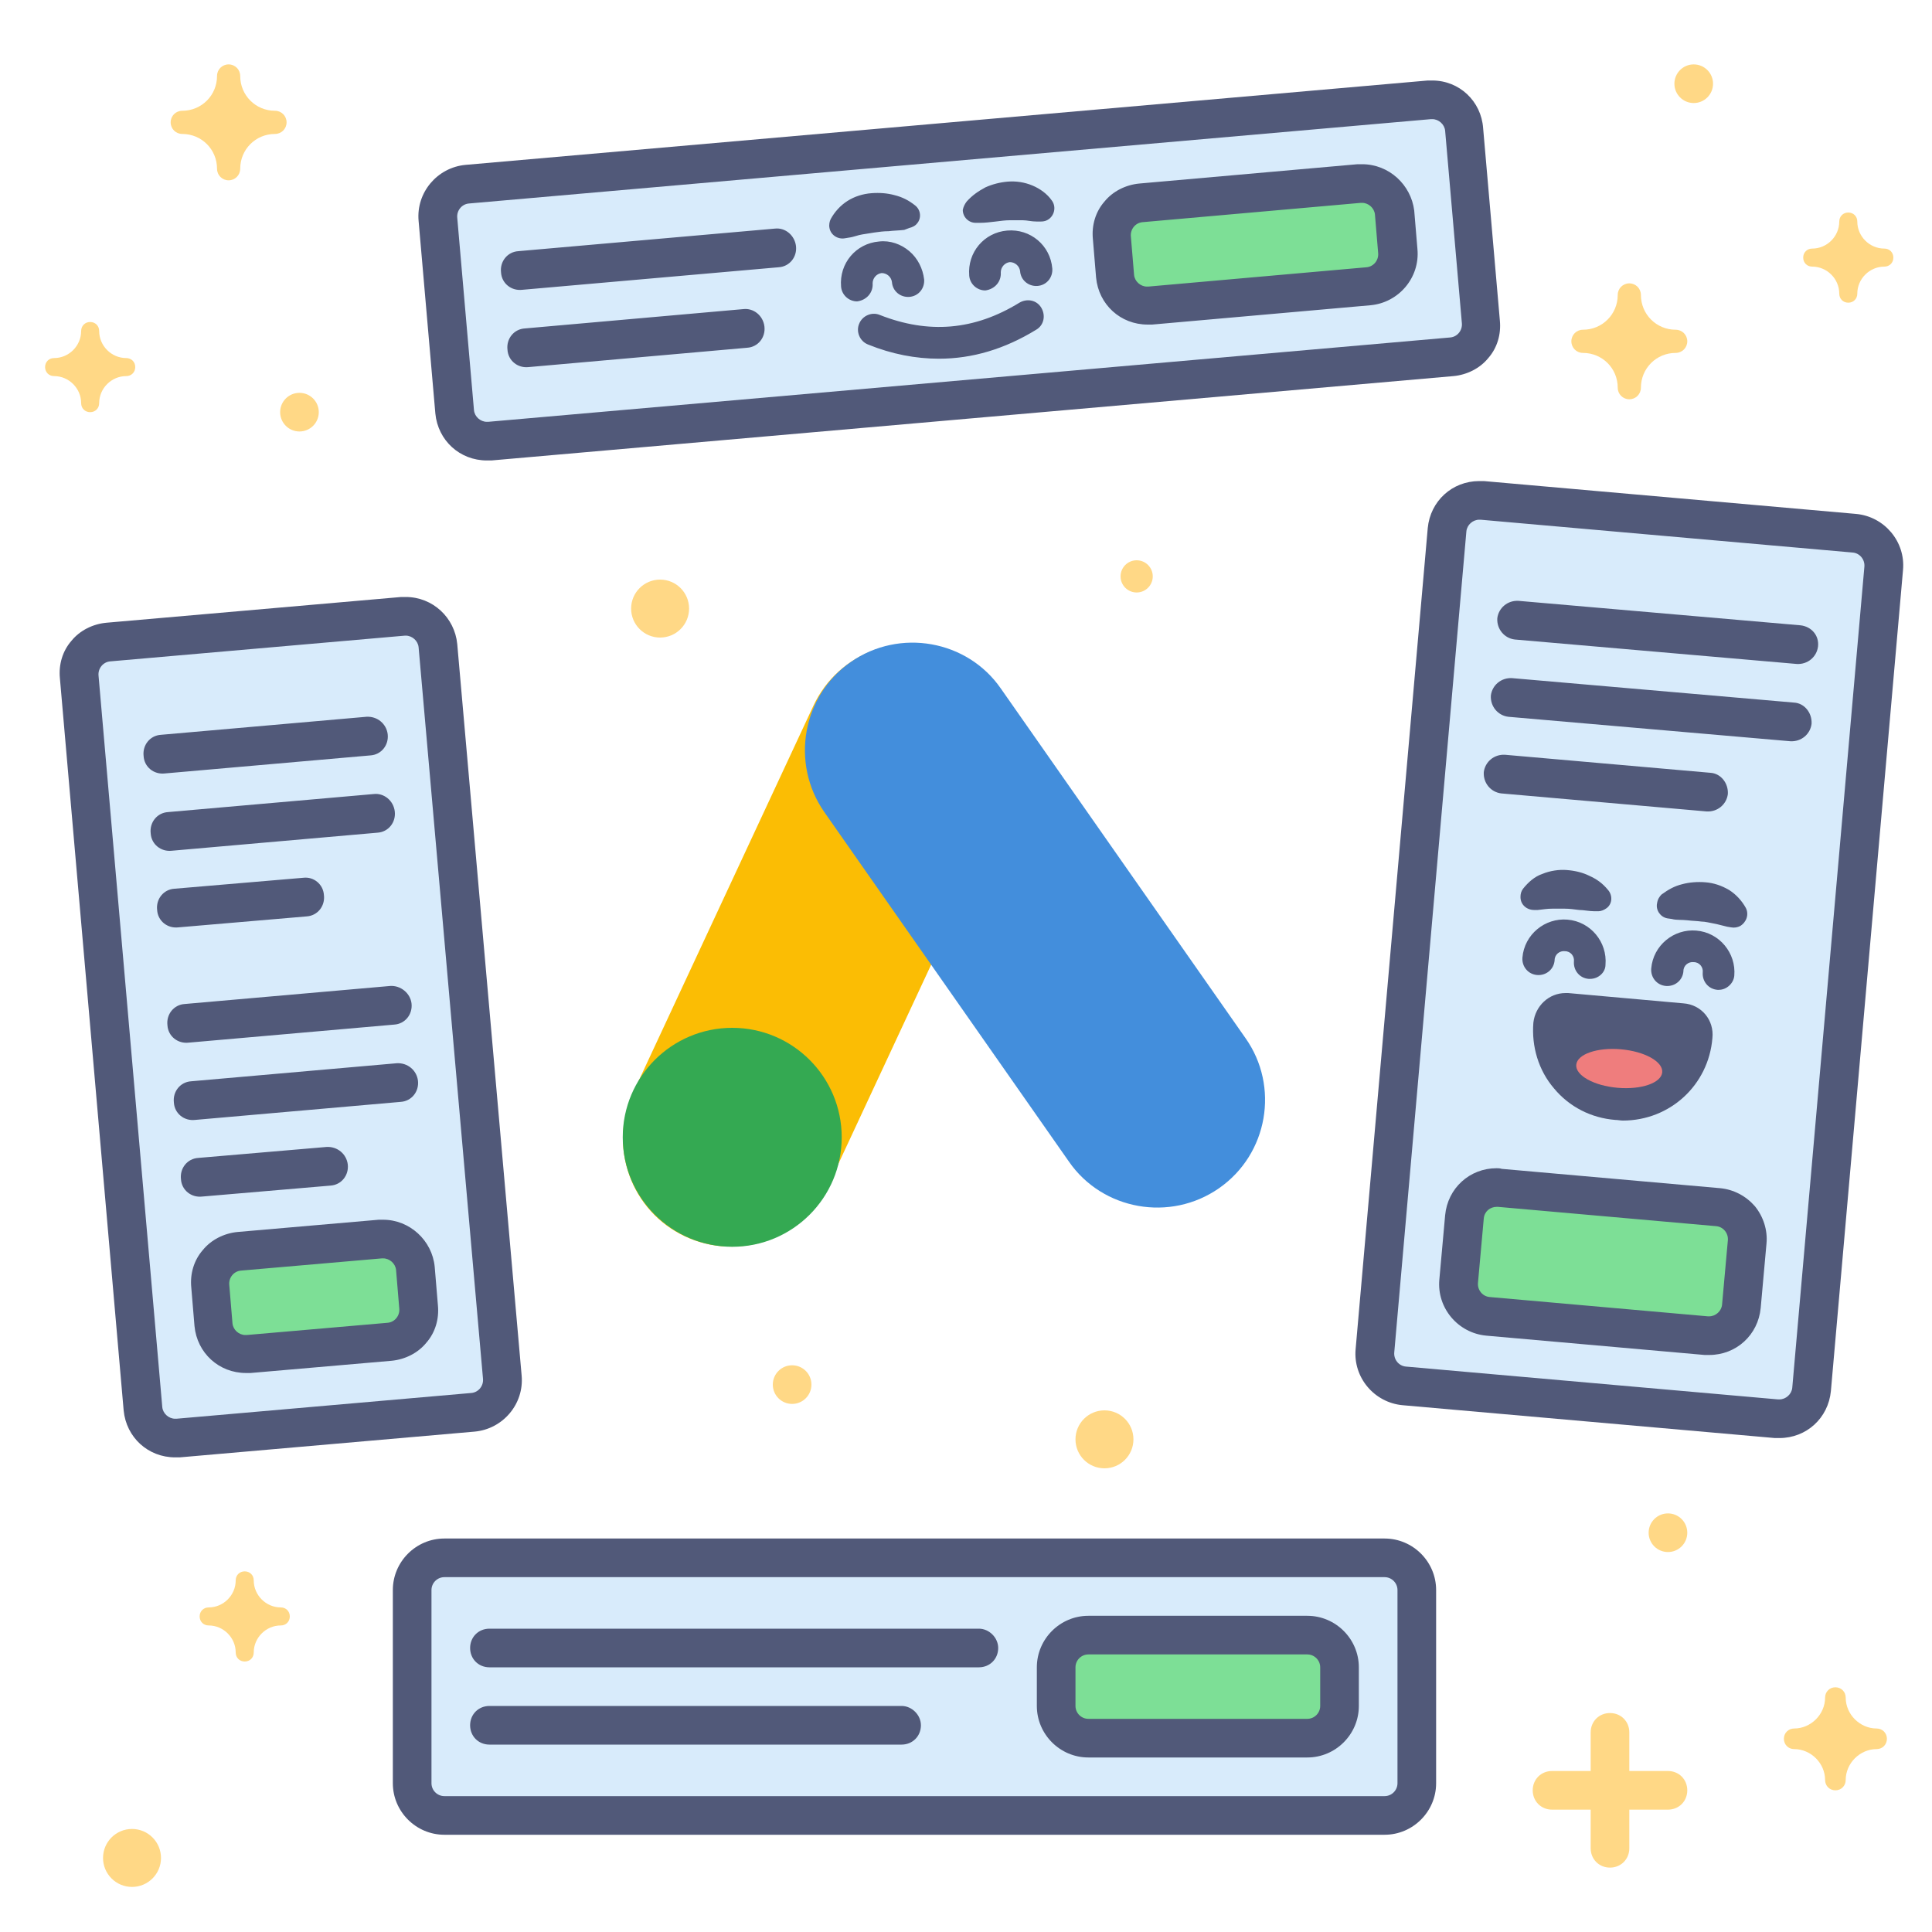 <svg xmlns="http://www.w3.org/2000/svg" id="chapter-04" x="0" y="0" viewBox="0 0 300 300" style="enable-background:new 0 0 300 300" xml:space="preserve"><style>.st3{fill:#d8ebfb}.st4{fill:#515979}.st5{fill:#7ddf96}.st7{fill:#ffd886}</style><path d="M106.4 192c-8.4-3.9-12-13.9-8.1-22.3l28-60.1c3.9-8.4 13.9-12 22.3-8.1 8.4 3.9 12 13.9 8.1 22.3l-28 60.1c-3.9 8.4-13.9 12-22.3 8.1z" style="fill:#fbbd04"></path><path d="M189.3 184.5c-7.6 5.3-18.1 3.4-23.3-4.1l-38-54.3c-5.3-7.6-3.4-18.1 4.1-23.3 7.6-5.3 18.1-3.4 23.3 4.1l38 54.3c5.3 7.5 3.5 18-4.1 23.3z" style="fill:#438edc"></path><circle cx="113.7" cy="176.6" r="17" style="fill:#34a952"></circle><path class="st3" d="M69 281.9c-2.8 0-5-2.2-5-5v-30c0-2.8 2.2-5 5-5h146c2.8 0 5 2.2 5 5v30c0 2.8-2.2 5-5 5H69z"></path><path class="st4" d="M69 244.9h146c1.1 0 2 .9 2 2v30c0 1.1-.9 2-2 2H69c-1.1 0-2-.9-2-2v-30c0-1.1.9-2 2-2m0-6c-4.4 0-8 3.6-8 8v30c0 4.4 3.6 8 8 8h146c4.4 0 8-3.6 8-8v-30c0-4.4-3.6-8-8-8H69z"></path><path class="st5" d="M169 269.9c-2.8 0-5-2.2-5-5v-6c0-2.8 2.2-5 5-5h34c2.8 0 5 2.2 5 5v6c0 2.8-2.2 5-5 5h-34z"></path><path class="st4" d="M203 256.9c1.1 0 2 .9 2 2v6c0 1.1-.9 2-2 2h-34c-1.1 0-2-.9-2-2v-6c0-1.1.9-2 2-2h34m0-6h-34c-4.4 0-8 3.6-8 8v6c0 4.4 3.6 8 8 8h34c4.4 0 8-3.6 8-8v-6c0-4.4-3.6-8-8-8zm-63 14H76c-1.7 0-3 1.3-3 3s1.3 3 3 3h64c1.7 0 3-1.3 3-3 0-1.6-1.4-3-3-3zm12-12H76c-1.7 0-3 1.3-3 3s1.3 3 3 3h76c1.7 0 3-1.3 3-3 0-1.6-1.4-3-3-3z"></path><path class="st3" d="M27.1 223.3c-2.6 0-4.7-2-5-4.6l-9.9-113.6c-.2-2.7 1.8-5.2 4.5-5.4l45.8-4h.4c2.6 0 4.8 2 5 4.6L78 213.9c.2 2.7-1.8 5.2-4.5 5.4l-45.8 4h-.6z"></path><path class="st4" d="M63 98.7c1 0 1.9.8 2 1.8l10 113.6c.1 1.1-.7 2.1-1.8 2.2l-45.8 4h-.2c-1 0-1.9-.8-2-1.8l-9.9-113.6c-.1-1.1.7-2.1 1.8-2.2l45.8-4h.1m0-6h-.7l-45.8 4c-2.1.2-4.1 1.2-5.4 2.8-1.4 1.6-2 3.7-1.8 5.8L19.2 219c.4 4.2 3.8 7.3 8 7.3h.7l45.8-4c4.4-.4 7.7-4.3 7.3-8.7L71 100c-.4-4.1-3.8-7.3-8-7.3z"></path><path class="st5" d="M38.1 210.3c-2.6 0-4.8-2-5-4.6l-.5-6c-.2-2.7 1.8-5.2 4.5-5.4l21.9-1.9h.4c2.6 0 4.8 2 5 4.6l.5 6c.2 2.7-1.8 5.2-4.5 5.4l-21.9 1.9h-.4z"></path><path class="st4" d="M59.5 195.4c1 0 1.9.8 2 1.8l.5 6c.1 1.1-.7 2.1-1.8 2.2l-21.9 1.9h-.2c-1 0-1.9-.8-2-1.8l-.5-6c-.1-1.1.7-2.1 1.8-2.2l21.9-1.9h.2m0-6h-.7l-21.9 1.9c-2.1.2-4.1 1.2-5.4 2.8-1.4 1.6-2 3.7-1.8 5.8l.5 6c.4 4.2 3.8 7.3 8 7.3h.7l21.9-1.9c2.1-.2 4.1-1.2 5.4-2.8 1.4-1.6 2-3.7 1.8-5.8l-.5-6c-.4-4.1-3.9-7.3-8-7.3zm-2.6-78.1L25 114.1c-1.7.1-2.9 1.6-2.7 3.3.1 1.7 1.6 2.9 3.3 2.7l31.9-2.8c1.7-.1 2.9-1.6 2.7-3.3-.2-1.6-1.6-2.8-3.3-2.7zm1.1 12-31.9 2.8c-1.7.1-2.9 1.6-2.7 3.3.1 1.7 1.6 2.9 3.3 2.7l31.9-2.8c1.7-.1 2.9-1.6 2.7-3.3-.2-1.7-1.7-2.9-3.3-2.7zm-10.9 13-20 1.7c-1.7.1-2.9 1.6-2.7 3.3.1 1.7 1.6 2.9 3.3 2.7l19.9-1.7c1.7-.1 2.9-1.6 2.7-3.3-.1-1.7-1.6-2.9-3.2-2.7zm13.5 16.8-31.9 2.8c-1.7.1-2.9 1.6-2.7 3.3.1 1.7 1.6 2.9 3.3 2.7l31.9-2.8c1.7-.1 2.9-1.6 2.7-3.3-.2-1.6-1.7-2.8-3.3-2.7zm1 12-31.9 2.8c-1.7.1-2.9 1.6-2.7 3.3.1 1.7 1.6 2.9 3.3 2.7l31.9-2.8c1.7-.1 2.9-1.6 2.7-3.3-.2-1.6-1.6-2.8-3.3-2.7zm-10.9 13-19.9 1.7c-1.7.1-2.9 1.6-2.7 3.3.1 1.7 1.6 2.9 3.3 2.7l19.9-1.7c1.7-.1 2.9-1.6 2.7-3.3-.2-1.6-1.6-2.8-3.3-2.7z"></path><path class="st3" d="M276.3 220.3h-.4l-57.8-5.1c-1.3-.1-2.5-.7-3.4-1.8-.9-1-1.3-2.3-1.2-3.7l11.2-127.5c.2-2.6 2.4-4.6 5-4.6h.4l57.8 5.1c1.3.1 2.5.7 3.4 1.8.9 1 1.3 2.3 1.2 3.7l-11.2 127.5c-.2 2.6-2.4 4.6-5 4.6z"></path><path class="st4" d="M229.7 80.7h.2l57.8 5.1c1.1.1 1.9 1.1 1.8 2.2l-11.2 127.5c-.1 1-1 1.8-2 1.8h-.2l-57.8-5.1c-1.1-.1-1.9-1.1-1.8-2.2l11.2-127.5c.1-1 1-1.8 2-1.8m0-6c-4.2 0-7.6 3.1-8 7.3l-11.2 127.5c-.4 4.4 2.9 8.3 7.3 8.7l57.8 5.1h.7c4.2 0 7.6-3.1 8-7.3l11.2-127.5c.4-4.4-2.9-8.3-7.3-8.7l-57.8-5.1h-.7z"></path><path class="st5" d="M265.4 207.3h-.4l-33.9-3c-1.3-.1-2.5-.7-3.4-1.8-.9-1-1.3-2.3-1.2-3.6l.9-10c.2-2.6 2.4-4.6 5-4.6h.4l33.9 3c2.7.2 4.8 2.7 4.5 5.4l-.9 10c-.1 2.6-2.3 4.6-4.9 4.6z"></path><path class="st4" d="M232.4 187.4h.2l33.9 3c1.1.1 1.9 1.1 1.8 2.2l-.9 10c-.1 1-1 1.8-2 1.8h-.2l-33.9-3c-1.1-.1-1.9-1.1-1.8-2.2l.9-10c.1-1.1 1-1.8 2-1.8m0-6c-4.2 0-7.6 3.1-8 7.3l-.9 10c-.4 4.4 2.9 8.3 7.3 8.7l33.9 3h.7c4.2 0 7.6-3.1 8-7.3l.9-10c.2-2.1-.5-4.2-1.8-5.8-1.4-1.6-3.3-2.6-5.4-2.8l-33.9-3c-.3-.1-.6-.1-.8-.1zm47.2-84.3-43.8-3.8c-1.7-.1-3.1 1.1-3.3 2.7-.1 1.7 1.1 3.1 2.7 3.3l43.8 3.8c1.7.1 3.1-1.1 3.3-2.7.2-1.7-1-3.1-2.7-3.3zm-1 12-43.8-3.8c-1.7-.1-3.1 1.1-3.3 2.7-.1 1.7 1.1 3.1 2.7 3.3l43.8 3.8c1.7.1 3.1-1.1 3.3-2.7.1-1.7-1.1-3.2-2.7-3.3zm-13 10.9-31.9-2.8c-1.7-.1-3.1 1.1-3.3 2.7-.1 1.7 1.1 3.1 2.7 3.3L265 126c1.7.1 3.1-1.1 3.3-2.7.1-1.7-1.1-3.2-2.7-3.3zm-7.6 18.9c1.1-.8 2-1.3 3.2-1.6 1.1-.3 2.4-.4 3.6-.3 1.3.1 2.5.5 3.7 1.2 1.1.7 2 1.7 2.6 2.8.5 1 .1 2.2-.9 2.8-.4.2-.9.3-1.4.2l-.6-.1c-.9-.2-1.5-.4-2.1-.5s-1.3-.3-1.9-.3c-.7-.1-1.4-.1-2.2-.2-.8-.1-1.7 0-2.4-.2l-.7-.1c-1.1-.2-1.8-1.3-1.6-2.3.1-.7.4-1.1.7-1.4zm-10.4 2.6c-.8 0-1.7-.2-2.4-.2-.8-.1-1.5-.2-2.2-.2h-2c-.7 0-1.3.1-2.2.2h-.6c-1.1 0-2.1-.8-2.1-2 0-.5.1-.9.4-1.3.8-1 1.8-1.9 3-2.3 1.2-.5 2.6-.7 3.8-.6 1.3.1 2.5.4 3.5.9 1.1.5 2 1.1 2.9 2.2.7.8.7 2.1-.2 2.8-.4.3-.9.5-1.3.5h-.6zm-.7 10.5h-.2c-1.4-.1-2.4-1.3-2.3-2.7.1-.8-.5-1.6-1.4-1.6-.8-.1-1.6.5-1.6 1.4-.1 1.4-1.3 2.4-2.7 2.3-1.4-.1-2.4-1.3-2.3-2.7.3-3.6 3.5-6.2 7-5.9 3.6.3 6.2 3.5 5.9 7 0 1.2-1.1 2.2-2.4 2.2zm20 1.7h-.2c-1.4-.1-2.4-1.3-2.3-2.7.1-.8-.5-1.6-1.4-1.6-.8-.1-1.6.5-1.6 1.4-.1 1.4-1.3 2.4-2.7 2.3-1.4-.1-2.4-1.3-2.3-2.7.3-3.6 3.5-6.2 7-5.9 3.6.3 6.2 3.5 5.9 7-.1 1.2-1.2 2.2-2.4 2.2zm-5.5 2.1-17.9-1.6h-.4c-2.6 0-4.7 2-5 4.6-.3 3.7.8 7.4 3.2 10.2 2.4 2.9 5.8 4.6 9.5 4.9.4 0 .8.1 1.2.1 7.3 0 13.3-5.5 13.9-12.8.3-2.8-1.7-5.2-4.5-5.4z"></path><ellipse transform="rotate(-85 251.48 165.947)" cx="251.5" cy="165.9" rx="3" ry="6.7" style="fill:#ef7d7d"></ellipse><path class="st3" d="M75.6 68.5c-2.6 0-4.8-2-5-4.6L68 34c-.1-1.3.3-2.6 1.2-3.7.9-1 2.1-1.6 3.4-1.8l149.4-13h.4c2.6 0 4.8 2 5 4.6L230 50c.2 2.7-1.8 5.2-4.5 5.4L76 68.5h-.4z"></path><path class="st4" d="M222.4 18.5c1 0 1.9.8 2 1.8l2.6 29.9c.1 1.1-.7 2.1-1.8 2.2L75.8 65.5h-.2c-1 0-1.9-.8-2-1.8L71 33.8c-.1-1.1.7-2.1 1.8-2.2l149.4-13.1h.2m0-6h-.7L72.3 25.6c-4.4.4-7.7 4.3-7.3 8.7l2.6 29.9c.4 4.2 3.8 7.3 8 7.3h.7l149.4-13.1c2.1-.2 4.1-1.2 5.4-2.8 1.4-1.6 2-3.7 1.8-5.8l-2.6-29.9c-.3-4.2-3.7-7.4-7.9-7.4z"></path><path class="st5" d="M178.1 47.5c-2.6 0-4.8-2-5-4.6l-.5-6c-.1-1.3.3-2.6 1.2-3.7.9-1 2.1-1.7 3.4-1.8l33.9-3h.4c2.6 0 4.8 2 5 4.6l.5 6c.1 1.3-.3 2.6-1.1 3.6-.9 1-2.1 1.7-3.4 1.8l-33.9 3c-.2.1-.3.1-.5.1z"></path><path class="st4" d="M211.5 31.5c1 0 1.9.8 2 1.8l.5 6c.1 1.1-.7 2.1-1.8 2.2l-33.9 3h-.2c-1 0-1.9-.8-2-1.8l-.5-6c-.1-1.1.7-2.1 1.8-2.2l33.9-3h.2m0-6h-.7l-33.9 3c-2.1.2-4.1 1.2-5.4 2.8-1.4 1.6-2 3.7-1.8 5.8l.5 6c.4 4.2 3.8 7.3 8 7.3h.7l33.9-3c4.4-.4 7.7-4.3 7.3-8.7l-.5-6c-.5-4-3.9-7.2-8.1-7.2zM115.4 48l-33.9 3c-1.7.1-2.9 1.6-2.7 3.3.1 1.7 1.6 2.9 3.3 2.7l33.9-3c1.7-.1 2.9-1.6 2.7-3.3-.2-1.7-1.7-2.9-3.3-2.7zm4.9-12.5L80.5 39c-1.7.1-2.9 1.6-2.7 3.3.1 1.7 1.6 2.9 3.3 2.7l39.8-3.5c1.7-.1 2.9-1.6 2.7-3.3-.2-1.6-1.6-2.9-3.3-2.7zm29.8-4.2c.9-1 1.8-1.6 2.9-2.2 1.1-.5 2.3-.8 3.5-.9 1.3-.1 2.6.1 3.8.6s2.3 1.3 3 2.3c.7.9.5 2.2-.4 2.9-.4.3-.8.4-1.3.4h-.6c-.9 0-1.5-.2-2.2-.2h-2c-.7 0-1.4.1-2.2.2-.8.1-1.7.2-2.4.2h-.7c-1.1 0-2-.9-2-2 .1-.5.3-.9.6-1.3zm-9.7 4.4c-.8.1-1.7.1-2.4.2-.8 0-1.5.1-2.2.2-.7.1-1.3.2-1.9.3-.7.1-1.3.4-2.1.5l-.6.1c-1.1.2-2.2-.5-2.4-1.6-.1-.5 0-1 .2-1.4.6-1.1 1.5-2.1 2.6-2.8 1.1-.7 2.4-1.1 3.7-1.2s2.5 0 3.6.3c1.2.3 2.2.8 3.2 1.6.9.7 1 2 .3 2.8-.3.4-.8.6-1.2.7l-.8.3zm-7.3 11.1c-1.3 0-2.4-1-2.5-2.3-.3-3.6 2.3-6.7 5.9-7 1.7-.2 3.4.4 4.7 1.5s2.1 2.7 2.3 4.4c.1 1.4-.9 2.6-2.3 2.7-1.4.1-2.6-.9-2.7-2.3-.1-.8-.8-1.4-1.6-1.4-.8.1-1.4.8-1.4 1.6.1 1.4-.9 2.6-2.4 2.8.1 0 .1 0 0 0zm19.9-1.7c-1.3 0-2.4-1-2.5-2.3-.3-3.6 2.3-6.7 5.9-7 3.6-.3 6.7 2.3 7 5.9.1 1.4-.9 2.6-2.3 2.7-1.4.1-2.6-.9-2.7-2.3-.1-.8-.8-1.4-1.6-1.4-.8.1-1.4.8-1.4 1.6.1 1.4-.9 2.6-2.4 2.8.2 0 .1 0 0 0zm-7.2 10.6c-3.6 0-7.3-.7-11-2.2-1.3-.5-1.9-2-1.4-3.2.5-1.3 2-1.9 3.2-1.4 7.6 3 14.7 2.4 21.7-1.9 1.2-.7 2.7-.4 3.4.8s.4 2.7-.8 3.4c-4.9 3-9.9 4.5-15.1 4.5z"></path><path class="st7" d="M259 275h-6v-6c0-1.7-1.3-3-3-3s-3 1.3-3 3v6h-6c-1.7 0-3 1.3-3 3s1.3 3 3 3h6v6c0 1.7 1.3 3 3 3s3-1.3 3-3v-6h6c1.7 0 3-1.3 3-3s-1.3-3-3-3zM8.4 55.6c2.3 0 4.2-1.9 4.2-4.2 0-.8.6-1.4 1.4-1.4.8 0 1.4.6 1.4 1.4 0 2.3 1.9 4.2 4.2 4.2.8 0 1.4.6 1.4 1.4s-.6 1.4-1.4 1.4c-2.3 0-4.2 1.9-4.2 4.2 0 .8-.6 1.4-1.4 1.4-.8 0-1.4-.6-1.4-1.4 0-2.3-1.9-4.2-4.2-4.2-.8 0-1.4-.6-1.4-1.4s.6-1.4 1.4-1.4z"></path><circle class="st7" cx="46.5" cy="64" r="3"></circle><circle class="st7" cx="176.5" cy="89.5" r="2.5"></circle><path class="st7" d="M28.3 17.2c3 0 5.4-2.4 5.4-5.4 0-1 .8-1.8 1.8-1.8s1.8.8 1.8 1.8c0 3 2.4 5.4 5.4 5.4 1 0 1.8.8 1.8 1.8s-.8 1.8-1.8 1.8c-3 0-5.4 2.4-5.4 5.4 0 1-.8 1.8-1.8 1.8s-1.8-.8-1.8-1.8c0-3-2.4-5.4-5.4-5.4-1 0-1.8-.8-1.8-1.8s.8-1.8 1.8-1.8zm253.1 21.4c2.3 0 4.2-1.9 4.2-4.2 0-.8.6-1.4 1.4-1.4s1.4.6 1.4 1.4c0 2.3 1.9 4.2 4.2 4.2.8 0 1.4.6 1.4 1.4s-.6 1.4-1.4 1.4c-2.3 0-4.2 1.9-4.2 4.2 0 .8-.6 1.4-1.4 1.4s-1.4-.6-1.4-1.4c0-2.3-1.9-4.2-4.2-4.2-.8 0-1.4-.6-1.4-1.4s.6-1.4 1.4-1.4zm-249 211c2.3 0 4.2-1.9 4.2-4.2 0-.8.6-1.4 1.4-1.4.8 0 1.4.6 1.4 1.4 0 2.3 1.9 4.2 4.2 4.2.8 0 1.4.6 1.4 1.4s-.6 1.4-1.4 1.4c-2.3 0-4.2 1.9-4.2 4.2 0 .8-.6 1.4-1.4 1.4s-1.4-.6-1.4-1.4c0-2.3-1.9-4.2-4.2-4.2-.8 0-1.4-.6-1.4-1.4s.6-1.4 1.4-1.4z"></path><circle class="st7" cx="263" cy="13" r="3"></circle><circle class="st7" cx="123" cy="215" r="3"></circle><path class="st7" d="M245.8 51.2c3 0 5.4-2.4 5.4-5.4 0-1 .8-1.8 1.8-1.8s1.8.8 1.8 1.8c0 3 2.4 5.4 5.4 5.4 1 0 1.8.8 1.8 1.8s-.8 1.8-1.8 1.8c-3 0-5.4 2.4-5.4 5.4 0 1-.8 1.8-1.8 1.8s-1.8-.8-1.8-1.8c0-3-2.4-5.4-5.4-5.4-1 0-1.8-.8-1.8-1.8s.8-1.8 1.8-1.8z"></path><circle class="st7" cx="20.5" cy="288.5" r="4.5"></circle><circle class="st7" cx="171.5" cy="223.5" r="4.5"></circle><circle class="st7" cx="102.5" cy="94.5" r="4.5"></circle><circle class="st7" cx="259" cy="238" r="3"></circle><path class="st7" d="M291.4 268.4c-2.6 0-4.8-2.2-4.8-4.8 0-.9-.7-1.6-1.6-1.6s-1.6.7-1.6 1.6c0 2.6-2.2 4.8-4.8 4.8-.9 0-1.6.7-1.6 1.6s.7 1.6 1.6 1.6c2.6 0 4.8 2.2 4.8 4.8 0 .9.7 1.6 1.6 1.6s1.6-.7 1.6-1.6c0-2.6 2.2-4.8 4.8-4.8.9 0 1.6-.7 1.6-1.6s-.7-1.6-1.6-1.6z"></path></svg>